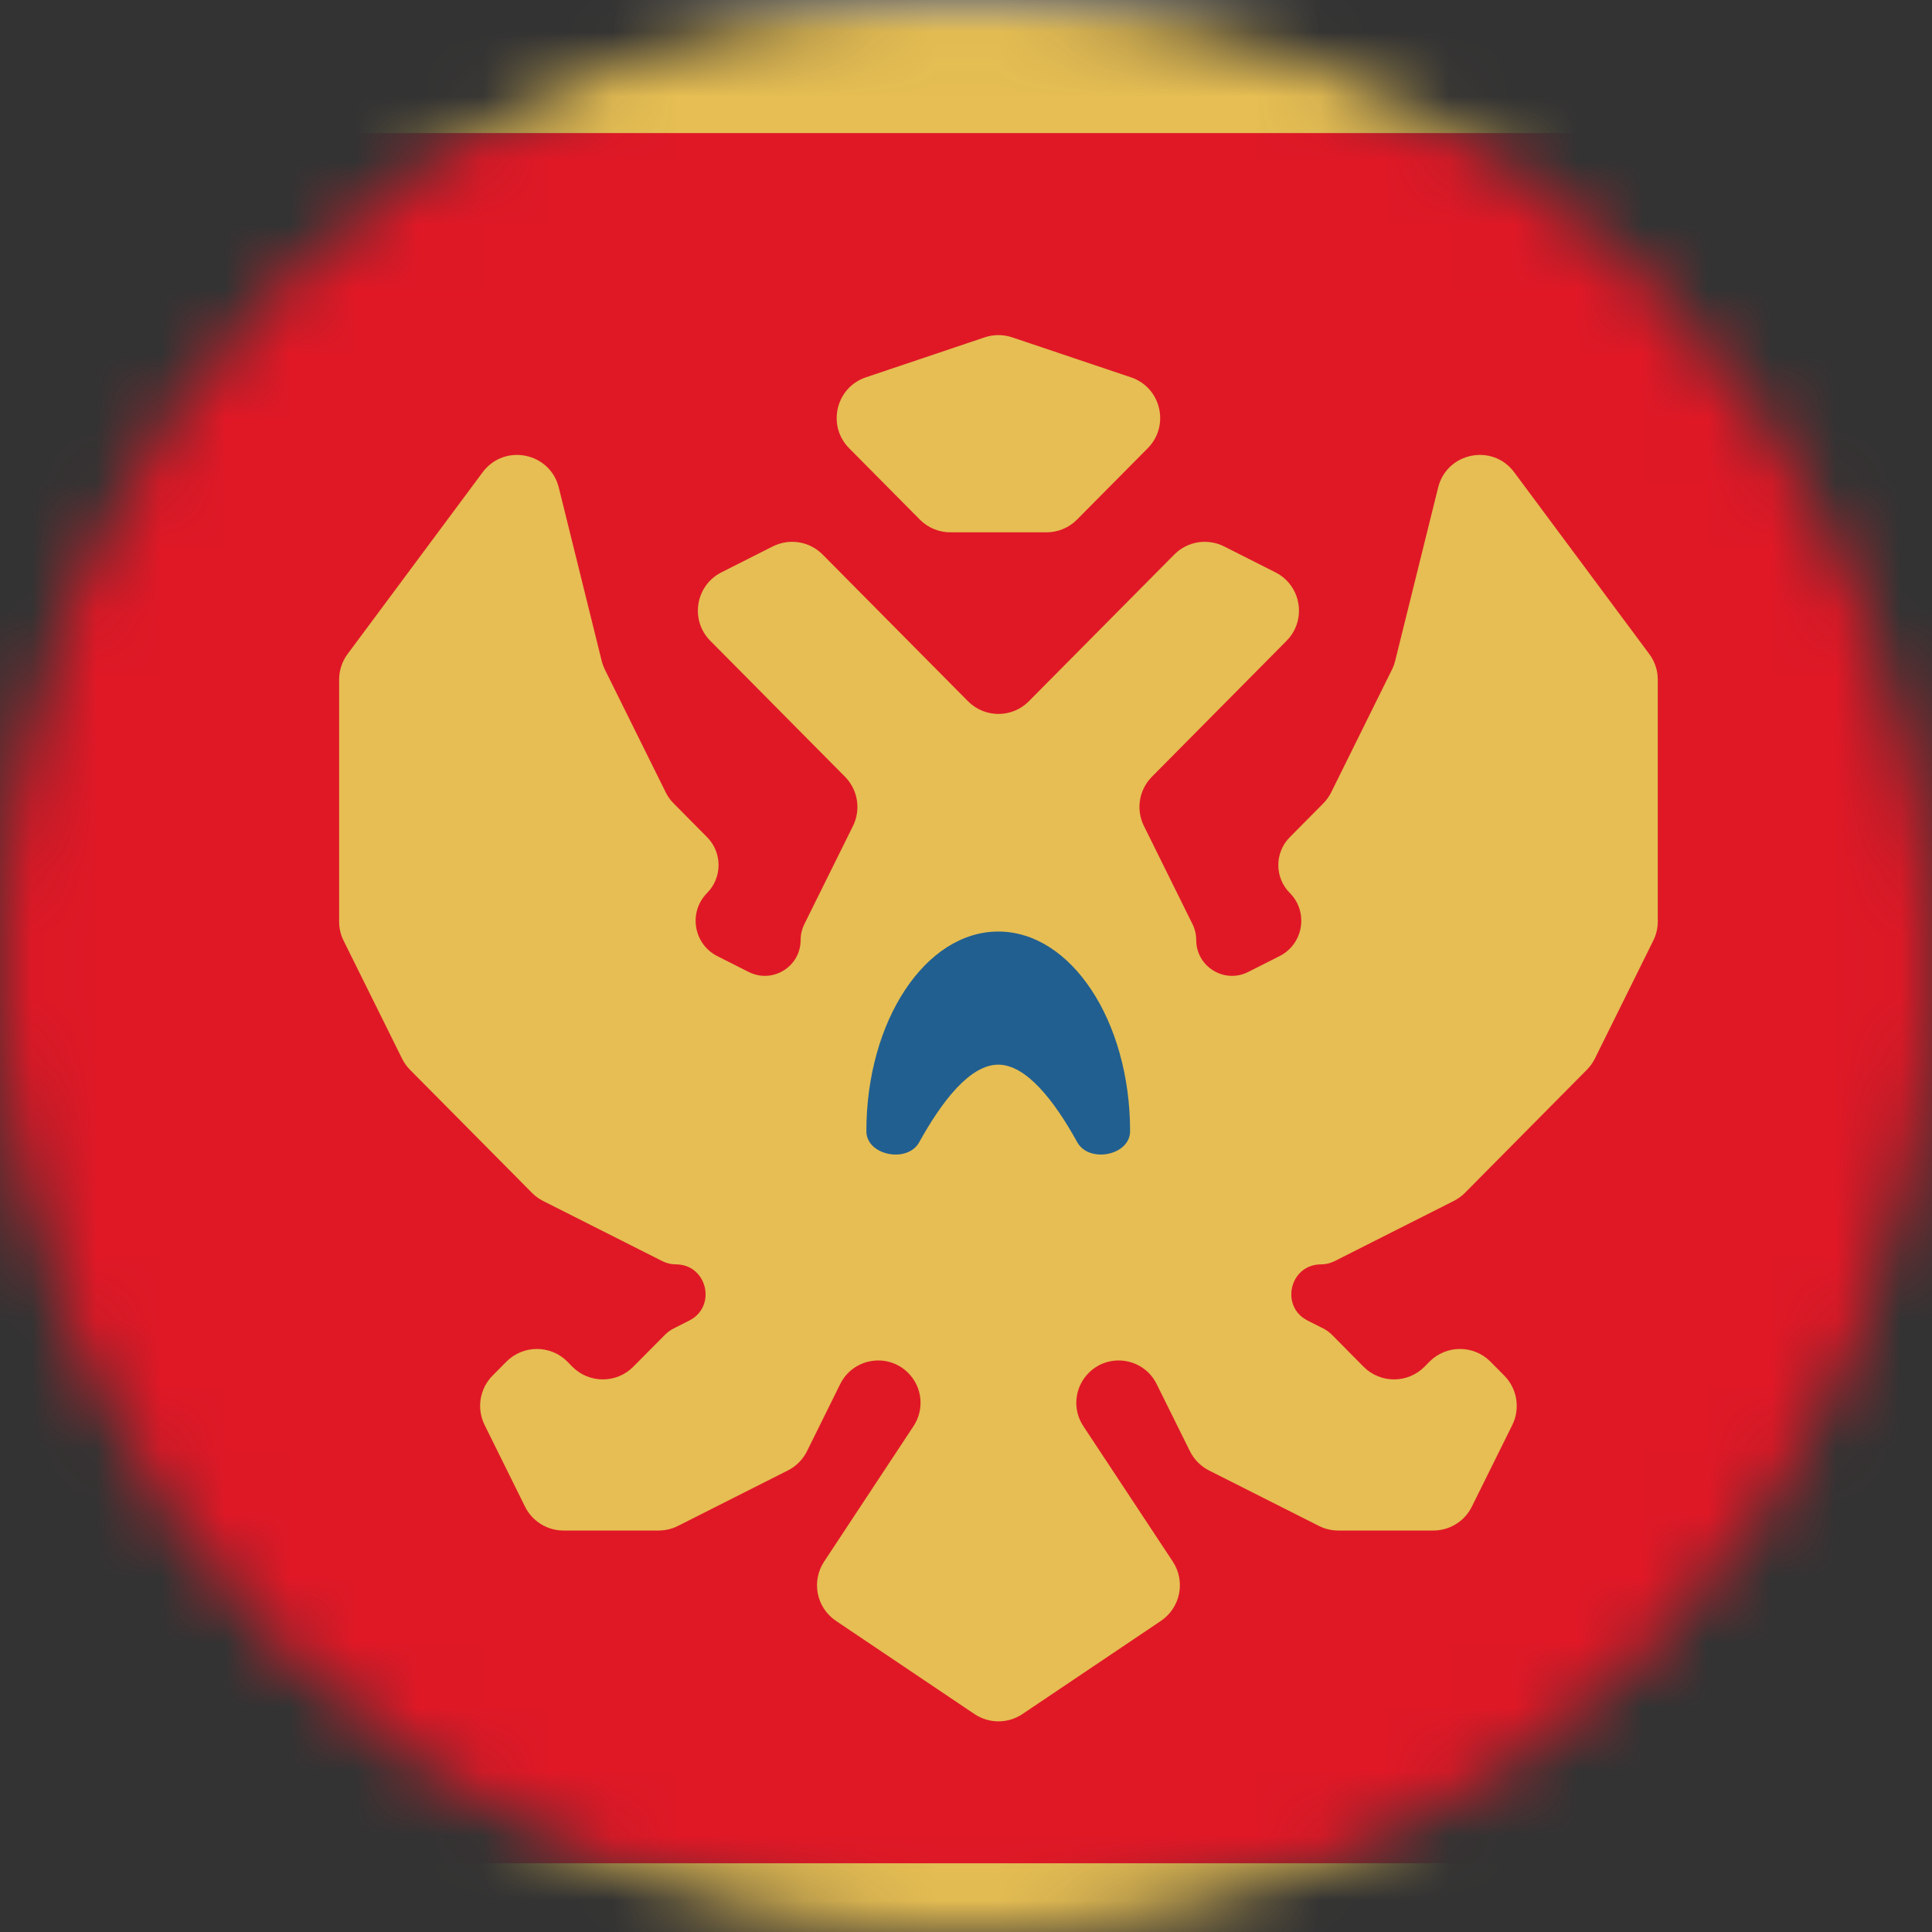 <svg width="30" height="30" viewBox="0 0 30 30" fill="none" xmlns="http://www.w3.org/2000/svg">
<rect x="0" y="0" width="30" height="30" fill="#333333" stroke="none"/>
<mask id="mask0_245_7362" style="mask-type:alpha" maskUnits="userSpaceOnUse" x="0" y="0" width="30" height="30">
<circle cx="15" cy="15" r="15" fill="#D9D9D9"/>
</mask>
<g mask="url(#mask0_245_7362)">
<rect x="-6" width="43" height="31" rx="2" fill="white"/>
<mask id="mask1_245_7362" style="mask-type:luminance" maskUnits="userSpaceOnUse" x="-6" y="0" width="43" height="31">
<rect x="-6" width="43" height="31" rx="2" fill="white"/>
</mask>
<g mask="url(#mask1_245_7362)">
<rect x="-6" width="43" height="31" fill="#E6BE53"/>
<path fill-rule="evenodd" clip-rule="evenodd" d="M-3.953 27.933C-3.953 28.485 -3.505 28.933 -2.953 28.933H33.952C34.504 28.933 34.952 28.485 34.952 27.933V3.066C34.952 2.514 34.504 2.066 33.952 2.066H-2.953C-3.505 2.066 -3.953 2.514 -3.953 3.066V27.933Z" fill="#E01826"/>
<path fill-rule="evenodd" clip-rule="evenodd" d="M13.446 5.859C12.979 6.016 12.838 6.609 13.185 6.96L14.284 8.069C14.409 8.195 14.58 8.266 14.758 8.266H16.25C16.427 8.266 16.598 8.195 16.723 8.069L17.822 6.96C18.169 6.609 18.029 6.016 17.561 5.859L15.716 5.238C15.578 5.192 15.429 5.192 15.291 5.238L13.446 5.859ZM15.977 10.888C15.716 11.152 15.291 11.152 15.03 10.888L14.48 10.333L12.774 8.611C12.57 8.405 12.258 8.355 11.999 8.485L11.203 8.887C10.799 9.091 10.711 9.629 11.03 9.951L11.409 10.333L13.121 12.061C13.321 12.264 13.371 12.571 13.245 12.826L12.49 14.35C12.452 14.427 12.432 14.511 12.432 14.597C12.432 15.011 11.996 15.279 11.626 15.093L11.139 14.847C10.767 14.659 10.686 14.162 10.98 13.866C11.217 13.626 11.217 13.24 10.98 13L10.461 12.476C10.41 12.426 10.368 12.367 10.337 12.303L9.393 10.398C9.372 10.355 9.355 10.309 9.343 10.262L8.677 7.571C8.541 7.024 7.831 6.881 7.494 7.334L5.397 10.156C5.312 10.271 5.266 10.41 5.266 10.554V14.31C5.266 14.413 5.289 14.514 5.335 14.606L6.242 16.436C6.273 16.5 6.315 16.559 6.365 16.61L8.261 18.523C8.311 18.574 8.37 18.616 8.434 18.649L10.287 19.584C10.351 19.616 10.422 19.633 10.495 19.633C10.98 19.633 11.136 20.287 10.702 20.506L10.461 20.628C10.411 20.653 10.364 20.687 10.325 20.727L9.834 21.222C9.574 21.485 9.148 21.485 8.887 21.222L8.811 21.144C8.55 20.881 8.124 20.881 7.863 21.144L7.648 21.361C7.448 21.564 7.398 21.871 7.525 22.127L8.153 23.396C8.266 23.623 8.497 23.766 8.751 23.766H10.226C10.33 23.766 10.433 23.742 10.526 23.695L12.234 22.833C12.363 22.768 12.467 22.663 12.531 22.534L13.047 21.491C13.248 21.087 13.786 21 14.104 21.32C14.323 21.541 14.357 21.886 14.185 22.145L12.797 24.248C12.595 24.554 12.677 24.964 12.981 25.169L15.132 26.616C15.357 26.767 15.651 26.767 15.876 26.616L18.027 25.169C18.33 24.964 18.413 24.554 18.211 24.248L16.822 22.145C16.65 21.886 16.684 21.541 16.904 21.32C17.221 21 17.76 21.087 17.96 21.491L18.477 22.534C18.541 22.663 18.645 22.768 18.773 22.833L20.481 23.695C20.574 23.742 20.677 23.766 20.782 23.766H22.257C22.51 23.766 22.742 23.623 22.854 23.396L23.483 22.127C23.609 21.871 23.559 21.564 23.359 21.361L23.144 21.144C22.883 20.881 22.458 20.881 22.197 21.144L22.12 21.222C21.859 21.485 21.434 21.485 21.173 21.222L20.683 20.727C20.643 20.687 20.597 20.653 20.546 20.628L20.305 20.506C19.872 20.287 20.027 19.633 20.513 19.633C20.585 19.633 20.656 19.616 20.721 19.584L22.573 18.649C22.638 18.616 22.696 18.574 22.747 18.523L24.642 16.61C24.692 16.559 24.734 16.5 24.766 16.436L25.672 14.606C25.718 14.514 25.742 14.413 25.742 14.31V10.554C25.742 10.41 25.696 10.271 25.61 10.156L23.513 7.334C23.177 6.881 22.466 7.024 22.331 7.571L21.664 10.262C21.652 10.309 21.636 10.355 21.614 10.398L20.671 12.303C20.639 12.367 20.597 12.426 20.547 12.476L20.028 13C19.79 13.24 19.79 13.626 20.028 13.866C20.322 14.162 20.241 14.659 19.868 14.847L19.381 15.093C19.012 15.279 18.575 15.011 18.575 14.597C18.575 14.511 18.555 14.427 18.517 14.35L17.763 12.826C17.636 12.571 17.686 12.264 17.887 12.061L19.599 10.333L19.977 9.951C20.296 9.629 20.208 9.091 19.804 8.887L19.008 8.485C18.75 8.355 18.437 8.405 18.234 8.611L16.527 10.333L15.977 10.888Z" fill="#E6BE53"/>
<path fill-rule="evenodd" clip-rule="evenodd" d="M13.453 17.565C13.453 17.942 14.09 18.067 14.273 17.737C14.63 17.092 15.065 16.532 15.501 16.532C15.936 16.532 16.372 17.092 16.728 17.737C16.911 18.067 17.548 17.942 17.548 17.565C17.548 15.853 16.632 14.465 15.501 14.465C14.37 14.465 13.453 15.853 13.453 17.565Z" fill="#215F90"/>
</g>
</g>
</svg>
